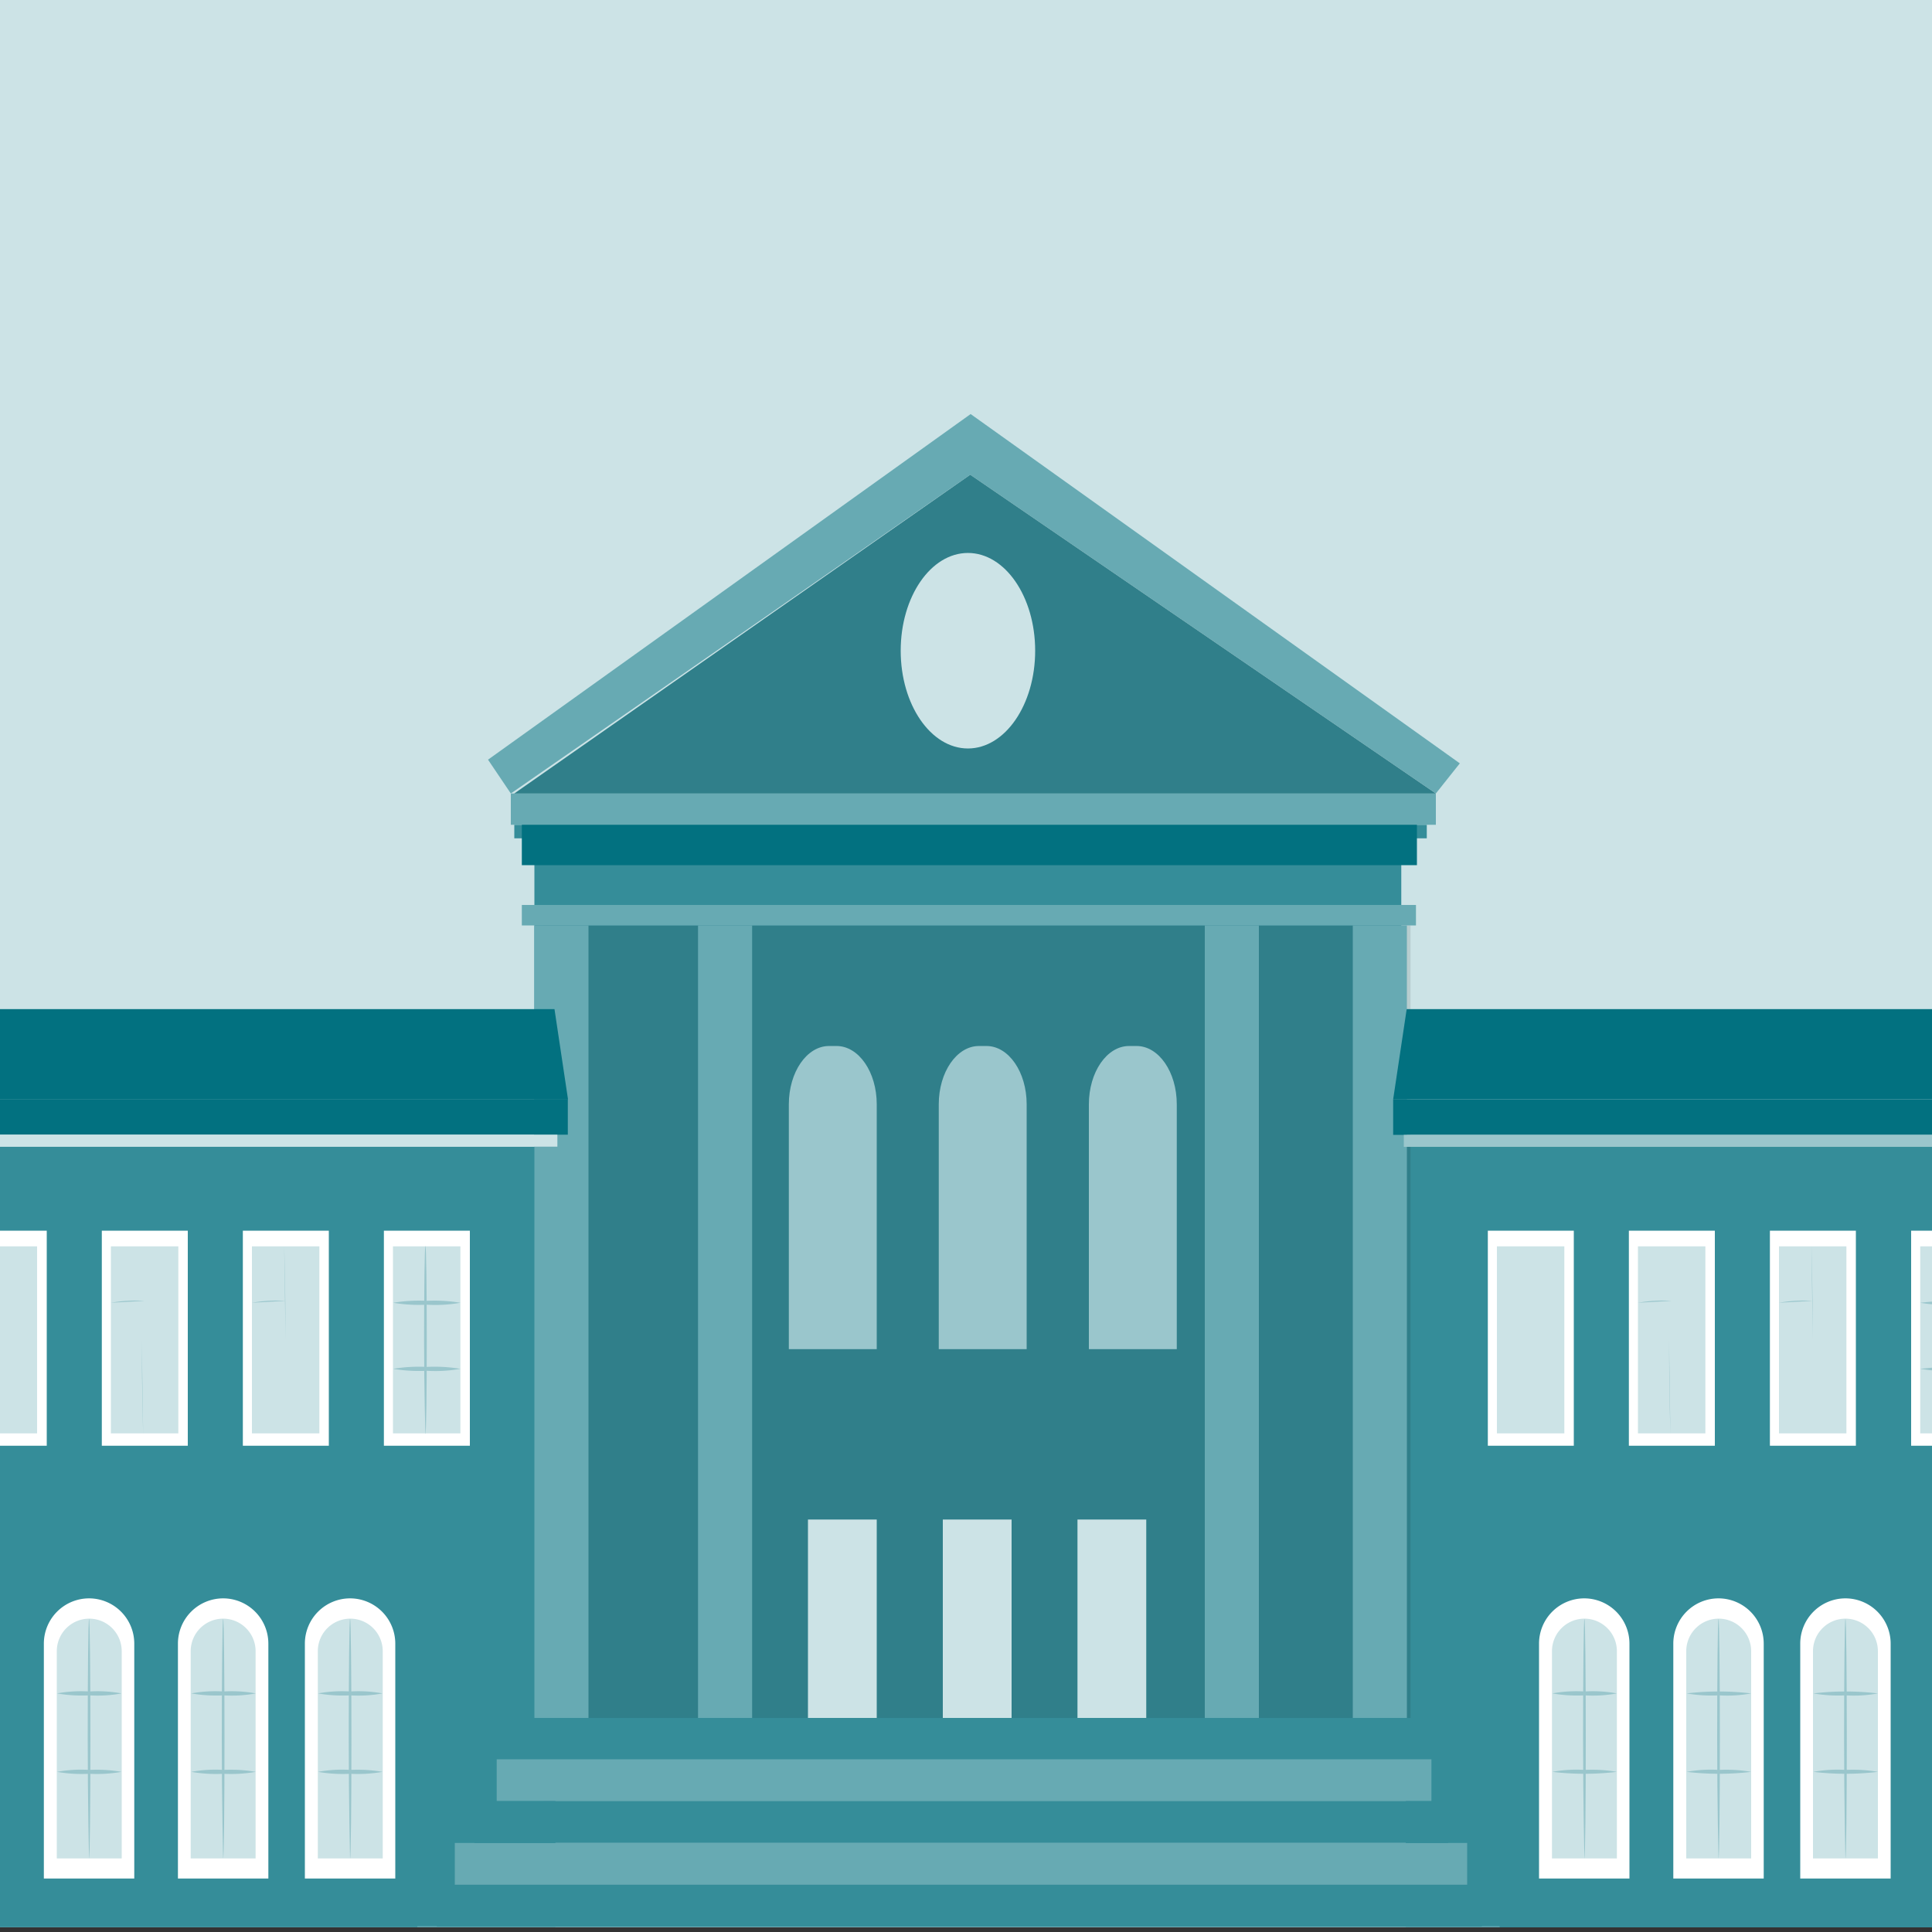 <svg id="Lancaster" xmlns="http://www.w3.org/2000/svg" xmlns:xlink="http://www.w3.org/1999/xlink" width="100" height="100" viewBox="0 0 100 100">
  <rect x="0" y="0" width="100" height="100" fill="#333333" stroke="none"/>
  <defs>
    <clipPath id="clip-path">
      <rect id="Rectangle_29587" data-name="Rectangle 29587" width="100" height="100" fill="#ccc"/>
    </clipPath>
    <clipPath id="clip-path-2">
      <rect id="Rectangle_32739" data-name="Rectangle 32739" width="100" height="100" fill="none"/>
    </clipPath>
  </defs>
  <g id="Mask_Group_28" data-name="Mask Group 28" clip-path="url(#clip-path)">
    <g id="Lancaster-2" data-name="Lancaster" transform="translate(0 -0.245)">
      <rect id="Rectangle_32696" data-name="Rectangle 32696" width="100" height="100" fill="#cce3e6"/>
      <g id="Group_40237" data-name="Group 40237" clip-path="url(#clip-path-2)">
        <g id="Group_40236" data-name="Group 40236" transform="translate(-6.6 21.676)">
          <rect id="Rectangle_32697" data-name="Rectangle 32697" width="35.06" height="40.83" transform="translate(35.35 78.75) rotate(180)" fill="#358d99"/>
          <g id="Group_40217" data-name="Group 40217" transform="translate(22.38 61.3)">
            <path id="Path_30218" data-name="Path 30218" d="M0,0H4.68V12.16A2.343,2.343,0,0,1,2.34,14.5h0A2.343,2.343,0,0,1,0,12.16V0H0Z" transform="translate(4.68 14.5) rotate(180)" fill="#fff"/>
            <path id="Path_30219" data-name="Path 30219" d="M.01,0H3.36V10.73a1.684,1.684,0,0,1-1.68,1.68h0A1.684,1.684,0,0,1,0,10.73V0H0Z" transform="translate(4.03 13.46) rotate(180)" fill="#cce3e6"/>
            <path id="Path_30220" data-name="Path 30220" d="M18.12,96.25s-.07-2.78-.07-6.2.03-6.2.07-6.2.07,2.78.07,6.2S18.16,96.25,18.12,96.25Z" transform="translate(-15.78 -82.79)" fill="#9ac6cc"/>
            <path id="Path_30221" data-name="Path 30221" d="M16.46,87.71a6.786,6.786,0,0,1,1.67-.1,6.786,6.786,0,0,1,1.67.1,6.786,6.786,0,0,1-1.67.1A7.424,7.424,0,0,1,16.46,87.71Z" transform="translate(-15.78 -82.79)" fill="#9ac6cc"/>
            <path id="Path_30222" data-name="Path 30222" d="M16.46,91.77a6.786,6.786,0,0,1,1.67-.1,7.424,7.424,0,0,1,1.67.1,7.424,7.424,0,0,1-1.67.1A7.424,7.424,0,0,1,16.46,91.77Z" transform="translate(-15.78 -82.79)" fill="#9ac6cc"/>
          </g>
          <rect id="Rectangle_32698" data-name="Rectangle 32698" width="35.06" height="40.83" transform="translate(79.37 37.92)" fill="#358d99"/>
          <rect id="Rectangle_32699" data-name="Rectangle 32699" width="55.52" height="18.39" transform="translate(79.37 60.36)" fill="#358d99"/>
          <path id="Path_30223" data-name="Path 30223" d="M38.44,68.44v-.45c0-.3,0-.71-.01-1.24,0-1.08-.01-2.61-.02-4.51s-.02-4.15-.02-6.64a3.755,3.755,0,0,0-.46-1.71,2.07,2.07,0,0,0-1.13-.99,2.25,2.25,0,0,0-.69-.07,1.623,1.623,0,0,0-.69.12,2.329,2.329,0,0,0-1.12,1.22,3.5,3.5,0,0,0-.27.92,5.5,5.5,0,0,0-.05,1v5.82c0,2.43,0,4.63-.01,6.5l-.05-.07c1.39.02,2.52.03,3.31.04.39,0,.69.01.91.02h.02c-.22,0-.52.01-.9.02-.8,0-1.94.02-3.34.04h-.05v-.07c0-1.87,0-4.07-.01-6.5V56.07a4.626,4.626,0,0,1,.34-2.03,2.494,2.494,0,0,1,1.19-1.31,1.739,1.739,0,0,1,.73-.13,2.517,2.517,0,0,1,.72.07,2.224,2.224,0,0,1,1.2,1.06,4.146,4.146,0,0,1,.49,1.82c0,2.53,0,4.8-.01,6.71-.01,1.89-.02,3.42-.02,4.5,0,.52,0,.92-.01,1.21v.41Z" transform="translate(6.6 -21.49)" fill="#cce3e6"/>
          <g id="Group_40218" data-name="Group 40218" transform="translate(28.2 3.14)">
            <rect id="Rectangle_32700" data-name="Rectangle 32700" width="44.87" height="45.4" transform="translate(6.06 19.67)" fill="#358d99"/>
            <rect id="Rectangle_32701" data-name="Rectangle 32701" width="44.87" height="45.4" transform="translate(6.54 23.33)" opacity="0.1"/>
            <rect id="Rectangle_32702" data-name="Rectangle 32702" width="47.23" height="0.7" transform="translate(5.02 18.12)" fill="#358d99"/>
            <rect id="Rectangle_32703" data-name="Rectangle 32703" width="47.88" height="1.62" transform="translate(4.84 16.5)" fill="#67aab3"/>
            <rect id="Rectangle_32704" data-name="Rectangle 32704" width="46.33" height="2.09" transform="translate(5.41 18.12)" fill="#027180"/>
            <path id="Path_30224" data-name="Path 30224" d="M26.62,41.13h47.7l-24.1-16.5Z" transform="translate(-21.6 -24.63)" fill="#358d99"/>
            <rect id="Rectangle_32705" data-name="Rectangle 32705" width="46.28" height="1.06" transform="translate(5.41 22.27)" fill="#67aab3"/>
            <rect id="Rectangle_32706" data-name="Rectangle 32706" width="2.8" height="41.74" transform="translate(6.06 23.33)" fill="#67aab3"/>
            <rect id="Rectangle_32707" data-name="Rectangle 32707" width="2.8" height="41.74" transform="translate(14.53 23.33)" fill="#67aab3"/>
            <rect id="Rectangle_32708" data-name="Rectangle 32708" width="2.8" height="41.74" transform="translate(40.76 23.33)" fill="#67aab3"/>
            <rect id="Rectangle_32709" data-name="Rectangle 32709" width="2.8" height="41.74" transform="translate(48.42 23.33)" fill="#67aab3"/>
            <path id="Path_30225" data-name="Path 30225" d="M45.38,69.89H40.83V57.22c0-1.67.93-3.02,2.08-3.02h.39c1.15,0,2.08,1.35,2.08,3.02V69.89Z" transform="translate(-21.6 -24.63)" fill="#9ac6cc"/>
            <path id="Path_30226" data-name="Path 30226" d="M53.14,69.89H48.59V57.22c0-1.67.93-3.02,2.08-3.02h.39c1.15,0,2.08,1.35,2.08,3.02Z" transform="translate(-21.6 -24.63)" fill="#9ac6cc"/>
            <path id="Path_30227" data-name="Path 30227" d="M60.91,69.89H56.36V57.22c0-1.67.93-3.02,2.08-3.02h.39c1.15,0,2.08,1.35,2.08,3.02V69.89Z" transform="translate(-21.6 -24.63)" fill="#9ac6cc"/>
            <rect id="Rectangle_32710" data-name="Rectangle 32710" width="3.56" height="10.28" transform="translate(20.22 54.08)" fill="#cce3e6"/>
            <rect id="Rectangle_32711" data-name="Rectangle 32711" width="3.56" height="10.28" transform="translate(27.2 54.08)" fill="#cce3e6"/>
            <rect id="Rectangle_32712" data-name="Rectangle 32712" width="3.56" height="10.28" transform="translate(34.17 54.08)" fill="#cce3e6"/>
            <rect id="Rectangle_32713" data-name="Rectangle 32713" width="46.99" height="2.17" transform="translate(5.14 64.35)" fill="#358d99"/>
            <rect id="Rectangle_32714" data-name="Rectangle 32714" width="48.38" height="2.17" transform="translate(4.11 66.49)" fill="#67aab3"/>
            <rect id="Rectangle_32715" data-name="Rectangle 32715" width="52.4" height="2.17" transform="translate(1.94 70.82)" fill="#67aab3"/>
            <rect id="Rectangle_32716" data-name="Rectangle 32716" width="56.02" height="2.17" transform="translate(0 75.13)" fill="#67aab3"/>
            <rect id="Rectangle_32717" data-name="Rectangle 32717" width="50.4" height="2.17" transform="translate(2.96 68.65)" fill="#358d99"/>
            <rect id="Rectangle_32718" data-name="Rectangle 32718" width="54.09" height="2.17" transform="translate(1.01 72.98)" fill="#358d99"/>
          </g>
          <g id="Group_40219" data-name="Group 40219" transform="translate(83.61 42.27)">
            <rect id="Rectangle_32719" data-name="Rectangle 32719" width="4.45" height="11.13" fill="#fff"/>
            <rect id="Rectangle_32720" data-name="Rectangle 32720" width="3.49" height="9.68" transform="translate(0.47 0.81)" fill="#cce3e6"/>
          </g>
          <g id="Group_40220" data-name="Group 40220" transform="translate(90.91 42.27)">
            <rect id="Rectangle_32721" data-name="Rectangle 32721" width="4.45" height="11.13" fill="#fff"/>
            <rect id="Rectangle_32722" data-name="Rectangle 32722" width="3.49" height="9.68" transform="translate(0.47 0.81)" fill="#cce3e6"/>
            <path id="Path_30228" data-name="Path 30228" d="M86.46,74.29s-.07-2.18-.07-4.87" transform="translate(-84.31 -63.76)" fill="#9ac6cc"/>
            <path id="Path_30229" data-name="Path 30229" d="M84.78,67.49a7.349,7.349,0,0,1,1.74-.1" transform="translate(-84.31 -63.76)" fill="#9ac6cc"/>
          </g>
          <g id="Group_40221" data-name="Group 40221" transform="translate(98.21 42.27)">
            <rect id="Rectangle_32723" data-name="Rectangle 32723" width="4.45" height="11.13" fill="#fff"/>
            <rect id="Rectangle_32724" data-name="Rectangle 32724" width="3.49" height="9.68" transform="translate(0.47 0.81)" fill="#cce3e6"/>
            <path id="Path_30230" data-name="Path 30230" d="M93.76,64.55s.07,2.18.07,4.87" transform="translate(-91.61 -63.76)" fill="#9ac6cc"/>
            <path id="Path_30231" data-name="Path 30231" d="M92.08,67.49a7.349,7.349,0,0,1,1.74-.1" transform="translate(-91.61 -63.76)" fill="#9ac6cc"/>
          </g>
          <g id="Group_40222" data-name="Group 40222" transform="translate(105.52 42.27)">
            <rect id="Rectangle_32725" data-name="Rectangle 32725" width="4.45" height="11.13" fill="#fff"/>
            <rect id="Rectangle_32726" data-name="Rectangle 32726" width="3.49" height="9.68" transform="translate(0.47 0.81)" fill="#cce3e6"/>
            <path id="Path_30232" data-name="Path 30232" d="M102.87,67.49a7.349,7.349,0,0,1-1.74.1,8.041,8.041,0,0,1-1.74-.1,15.188,15.188,0,0,1,3.48,0Z" transform="translate(-98.92 -63.76)" fill="#9ac6cc"/>
            <path id="Path_30233" data-name="Path 30233" d="M102.87,70.91a7.349,7.349,0,0,1-1.74.1,8.041,8.041,0,0,1-1.74-.1,15.188,15.188,0,0,1,3.48,0Z" transform="translate(-98.92 -63.76)" fill="#9ac6cc"/>
          </g>
          <g id="Group_40224" data-name="Group 40224" transform="translate(78.71 30.8)">
            <g id="Group_40223" data-name="Group 40223" transform="translate(0 4.67)">
              <rect id="Rectangle_32727" data-name="Rectangle 32727" width="35.99" height="1.84" fill="#027180"/>
              <rect id="Rectangle_32728" data-name="Rectangle 32728" width="35" height="0.62" transform="translate(0.55 1.84)" fill="#9ac6cc"/>
            </g>
            <path id="Path_30234" data-name="Path 30234" d="M108.1,56.96H72.11l.7-4.67h34.71Z" transform="translate(-72.11 -52.29)" fill="#027180"/>
          </g>
          <path id="Path_30235" data-name="Path 30235" d="M26.44,41.13l-1.18-1.75L50.24,21.49,75.56,39.57l-1.24,1.56-24.1-16.5Z" transform="translate(6.6 -21.49)" fill="#67aab3"/>
          <path id="Path_30236" data-name="Path 30236" d="M26.62,41.13h47.7l-24.1-16.5Z" transform="translate(6.6 -21.49)" opacity="0.1"/>
          <ellipse id="Ellipse_464" data-name="Ellipse 464" cx="3.48" cy="5.06" rx="3.48" ry="5.06" transform="translate(53.22 7.19)" fill="#cce3e6"/>
          <g id="Group_40226" data-name="Group 40226" transform="translate(0 30.8)">
            <g id="Group_40225" data-name="Group 40225" transform="translate(0 4.66)">
              <rect id="Rectangle_32729" data-name="Rectangle 32729" width="35.99" height="1.84" transform="translate(35.99 1.84) rotate(180)" fill="#027180"/>
              <rect id="Rectangle_32730" data-name="Rectangle 32730" width="35" height="0.62" transform="translate(35.45 2.46) rotate(180)" fill="#cce3e6"/>
            </g>
            <path id="Path_30237" data-name="Path 30237" d="M-6.59,56.96H29.4l-.7-4.67H-6.01Z" transform="translate(6.6 -52.29)" fill="#027180"/>
          </g>
          <g id="Group_40227" data-name="Group 40227" transform="translate(4.57 42.27)">
            <rect id="Rectangle_32731" data-name="Rectangle 32731" width="4.45" height="11.13" fill="#fff"/>
            <rect id="Rectangle_32732" data-name="Rectangle 32732" width="3.49" height="9.68" transform="translate(0.46 0.81)" fill="#cce3e6"/>
          </g>
          <g id="Group_40228" data-name="Group 40228" transform="translate(11.87 42.27)">
            <rect id="Rectangle_32733" data-name="Rectangle 32733" width="4.45" height="11.13" fill="#fff"/>
            <rect id="Rectangle_32734" data-name="Rectangle 32734" width="3.49" height="9.68" transform="translate(0.47 0.81)" fill="#cce3e6"/>
            <path id="Path_30238" data-name="Path 30238" d="M7.41,74.29s-.07-2.18-.07-4.87" transform="translate(-5.27 -63.76)" fill="#9ac6cc"/>
            <path id="Path_30239" data-name="Path 30239" d="M5.74,67.49a7.349,7.349,0,0,1,1.74-.1" transform="translate(-5.27 -63.76)" fill="#9ac6cc"/>
          </g>
          <g id="Group_40229" data-name="Group 40229" transform="translate(19.17 42.27)">
            <rect id="Rectangle_32735" data-name="Rectangle 32735" width="4.45" height="11.13" fill="#fff"/>
            <rect id="Rectangle_32736" data-name="Rectangle 32736" width="3.49" height="9.68" transform="translate(0.47 0.81)" fill="#cce3e6"/>
            <path id="Path_30240" data-name="Path 30240" d="M14.71,64.55s.07,2.18.07,4.87" transform="translate(-12.57 -63.76)" fill="#9ac6cc"/>
            <path id="Path_30241" data-name="Path 30241" d="M13.04,67.49a7.349,7.349,0,0,1,1.74-.1" transform="translate(-12.57 -63.76)" fill="#9ac6cc"/>
          </g>
          <g id="Group_40230" data-name="Group 40230" transform="translate(26.47 42.27)">
            <rect id="Rectangle_32737" data-name="Rectangle 32737" width="4.45" height="11.13" fill="#fff"/>
            <rect id="Rectangle_32738" data-name="Rectangle 32738" width="3.49" height="9.68" transform="translate(0.47 0.81)" fill="#cce3e6"/>
            <path id="Path_30242" data-name="Path 30242" d="M22.02,74.29s-.07-2.18-.07-4.87.03-4.87.07-4.87.07,2.18.07,4.87S22.06,74.29,22.02,74.29Z" transform="translate(-19.87 -63.76)" fill="#9ac6cc"/>
            <path id="Path_30243" data-name="Path 30243" d="M23.83,67.49a7.349,7.349,0,0,1-1.74.1,8.041,8.041,0,0,1-1.74-.1,8.041,8.041,0,0,1,1.74-.1A8.041,8.041,0,0,1,23.83,67.49Z" transform="translate(-19.87 -63.76)" fill="#9ac6cc"/>
            <path id="Path_30244" data-name="Path 30244" d="M23.83,70.91a7.349,7.349,0,0,1-1.74.1,8.041,8.041,0,0,1-1.74-.1,8.041,8.041,0,0,1,1.74-.1A8.041,8.041,0,0,1,23.83,70.91Z" transform="translate(-19.87 -63.76)" fill="#9ac6cc"/>
          </g>
          <g id="Group_40231" data-name="Group 40231" transform="translate(15.81 61.3)">
            <path id="Path_30245" data-name="Path 30245" d="M0,0H4.68V12.16A2.343,2.343,0,0,1,2.34,14.5h0A2.343,2.343,0,0,1,0,12.16V0H0Z" transform="translate(4.68 14.5) rotate(180)" fill="#fff"/>
            <path id="Path_30246" data-name="Path 30246" d="M.01,0H3.36V10.73a1.684,1.684,0,0,1-1.68,1.68h0A1.684,1.684,0,0,1,0,10.73V0H0Z" transform="translate(4.02 13.46) rotate(180)" fill="#cce3e6"/>
            <path id="Path_30247" data-name="Path 30247" d="M11.55,96.25s-.07-2.78-.07-6.2.03-6.2.07-6.2.07,2.78.07,6.2S11.59,96.25,11.55,96.25Z" transform="translate(-9.21 -82.79)" fill="#9ac6cc"/>
            <path id="Path_30248" data-name="Path 30248" d="M9.9,87.71a6.786,6.786,0,0,1,1.67-.1,6.786,6.786,0,0,1,1.67.1,6.786,6.786,0,0,1-1.67.1A7.424,7.424,0,0,1,9.9,87.71Z" transform="translate(-9.21 -82.79)" fill="#9ac6cc"/>
            <path id="Path_30249" data-name="Path 30249" d="M9.9,91.77a6.786,6.786,0,0,1,1.67-.1,7.424,7.424,0,0,1,1.67.1,7.424,7.424,0,0,1-1.67.1A7.424,7.424,0,0,1,9.9,91.77Z" transform="translate(-9.21 -82.79)" fill="#9ac6cc"/>
          </g>
          <g id="Group_40232" data-name="Group 40232" transform="translate(8.87 61.3)">
            <path id="Path_30250" data-name="Path 30250" d="M0,0H4.68V12.16A2.343,2.343,0,0,1,2.34,14.5h0A2.343,2.343,0,0,1,0,12.16V0H0Z" transform="translate(4.68 14.5) rotate(180)" fill="#fff"/>
            <path id="Path_30251" data-name="Path 30251" d="M.01,0H3.36V10.73a1.684,1.684,0,0,1-1.68,1.68h0A1.684,1.684,0,0,1,0,10.73V0H0Z" transform="translate(4.03 13.46) rotate(180)" fill="#cce3e6"/>
            <path id="Path_30252" data-name="Path 30252" d="M4.61,96.25s-.07-2.78-.07-6.2.03-6.2.07-6.2.07,2.78.07,6.2S4.65,96.25,4.61,96.25Z" transform="translate(-2.27 -82.79)" fill="#9ac6cc"/>
            <path id="Path_30253" data-name="Path 30253" d="M2.95,87.71a6.786,6.786,0,0,1,1.67-.1,6.786,6.786,0,0,1,1.67.1,6.786,6.786,0,0,1-1.67.1,7.424,7.424,0,0,1-1.67-.1Z" transform="translate(-2.27 -82.79)" fill="#9ac6cc"/>
            <path id="Path_30254" data-name="Path 30254" d="M2.95,91.77a6.786,6.786,0,0,1,1.67-.1,7.424,7.424,0,0,1,1.67.1,7.424,7.424,0,0,1-1.67.1,7.424,7.424,0,0,1-1.67-.1Z" transform="translate(-2.27 -82.79)" fill="#9ac6cc"/>
          </g>
          <g id="Group_40233" data-name="Group 40233" transform="translate(99.78 61.3)">
            <path id="Path_30255" data-name="Path 30255" d="M0,0H4.68V12.16A2.343,2.343,0,0,1,2.34,14.5h0A2.343,2.343,0,0,1,0,12.16V0H0Z" transform="translate(4.68 14.5) rotate(180)" fill="#fff"/>
            <path id="Path_30256" data-name="Path 30256" d="M.01,0H3.36V10.73a1.684,1.684,0,0,1-1.68,1.68h0A1.684,1.684,0,0,1,0,10.73V0H0Z" transform="translate(4.02 13.46) rotate(180)" fill="#cce3e6"/>
            <path id="Path_30257" data-name="Path 30257" d="M95.52,96.25s-.07-2.78-.07-6.2.03-6.2.07-6.2.07,2.78.07,6.2S95.56,96.25,95.52,96.25Z" transform="translate(-93.18 -82.79)" fill="#9ac6cc"/>
            <path id="Path_30258" data-name="Path 30258" d="M93.86,87.71a13.995,13.995,0,0,1,3.34,0,6.786,6.786,0,0,1-1.67.1A7.424,7.424,0,0,1,93.86,87.71Z" transform="translate(-93.18 -82.79)" fill="#9ac6cc"/>
            <path id="Path_30259" data-name="Path 30259" d="M93.86,91.77a6.786,6.786,0,0,1,1.67-.1,7.424,7.424,0,0,1,1.67.1,13.995,13.995,0,0,1-3.34,0Z" transform="translate(-93.18 -82.79)" fill="#9ac6cc"/>
          </g>
          <g id="Group_40234" data-name="Group 40234" transform="translate(93.21 61.3)">
            <path id="Path_30260" data-name="Path 30260" d="M0,0H4.68V12.16A2.343,2.343,0,0,1,2.34,14.5h0A2.343,2.343,0,0,1,0,12.16V0H0Z" transform="translate(4.68 14.5) rotate(180)" fill="#fff"/>
            <path id="Path_30261" data-name="Path 30261" d="M.01,0H3.36V10.73a1.684,1.684,0,0,1-1.68,1.68h0A1.684,1.684,0,0,1,0,10.73V0H0Z" transform="translate(4.03 13.46) rotate(180)" fill="#cce3e6"/>
            <path id="Path_30262" data-name="Path 30262" d="M88.95,96.25s-.07-2.78-.07-6.2.03-6.2.07-6.2.07,2.78.07,6.2S88.99,96.25,88.95,96.25Z" transform="translate(-86.61 -82.79)" fill="#9ac6cc"/>
            <path id="Path_30263" data-name="Path 30263" d="M87.3,87.71a13.995,13.995,0,0,1,3.34,0,6.786,6.786,0,0,1-1.67.1A7.424,7.424,0,0,1,87.3,87.71Z" transform="translate(-86.61 -82.79)" fill="#9ac6cc"/>
            <path id="Path_30264" data-name="Path 30264" d="M87.3,91.77a6.786,6.786,0,0,1,1.67-.1,7.424,7.424,0,0,1,1.67.1,13.995,13.995,0,0,1-3.34,0Z" transform="translate(-86.61 -82.79)" fill="#9ac6cc"/>
          </g>
          <g id="Group_40235" data-name="Group 40235" transform="translate(86.26 61.3)">
            <path id="Path_30265" data-name="Path 30265" d="M0,0H4.68V12.16A2.343,2.343,0,0,1,2.34,14.5h0A2.343,2.343,0,0,1,0,12.16V0H0Z" transform="translate(4.68 14.5) rotate(180)" fill="#fff"/>
            <path id="Path_30266" data-name="Path 30266" d="M.01,0H3.36V10.73a1.684,1.684,0,0,1-1.68,1.68h0A1.684,1.684,0,0,1,0,10.73V0H0Z" transform="translate(4.03 13.46) rotate(180)" fill="#cce3e6"/>
            <path id="Path_30267" data-name="Path 30267" d="M82.01,96.25s-.07-2.78-.07-6.2.03-6.2.07-6.2.07,2.78.07,6.2S82.05,96.25,82.01,96.25Z" transform="translate(-79.66 -82.79)" fill="#9ac6cc"/>
            <path id="Path_30268" data-name="Path 30268" d="M80.35,87.71a6.786,6.786,0,0,1,1.67-.1,6.786,6.786,0,0,1,1.67.1,6.786,6.786,0,0,1-1.67.1A7.424,7.424,0,0,1,80.35,87.71Z" transform="translate(-79.66 -82.79)" fill="#9ac6cc"/>
            <path id="Path_30269" data-name="Path 30269" d="M80.35,91.77a6.786,6.786,0,0,1,1.67-.1,7.424,7.424,0,0,1,1.67.1,13.995,13.995,0,0,1-3.34,0Z" transform="translate(-79.66 -82.79)" fill="#9ac6cc"/>
          </g>
        </g>
      </g>
    </g>
  </g>
</svg>
